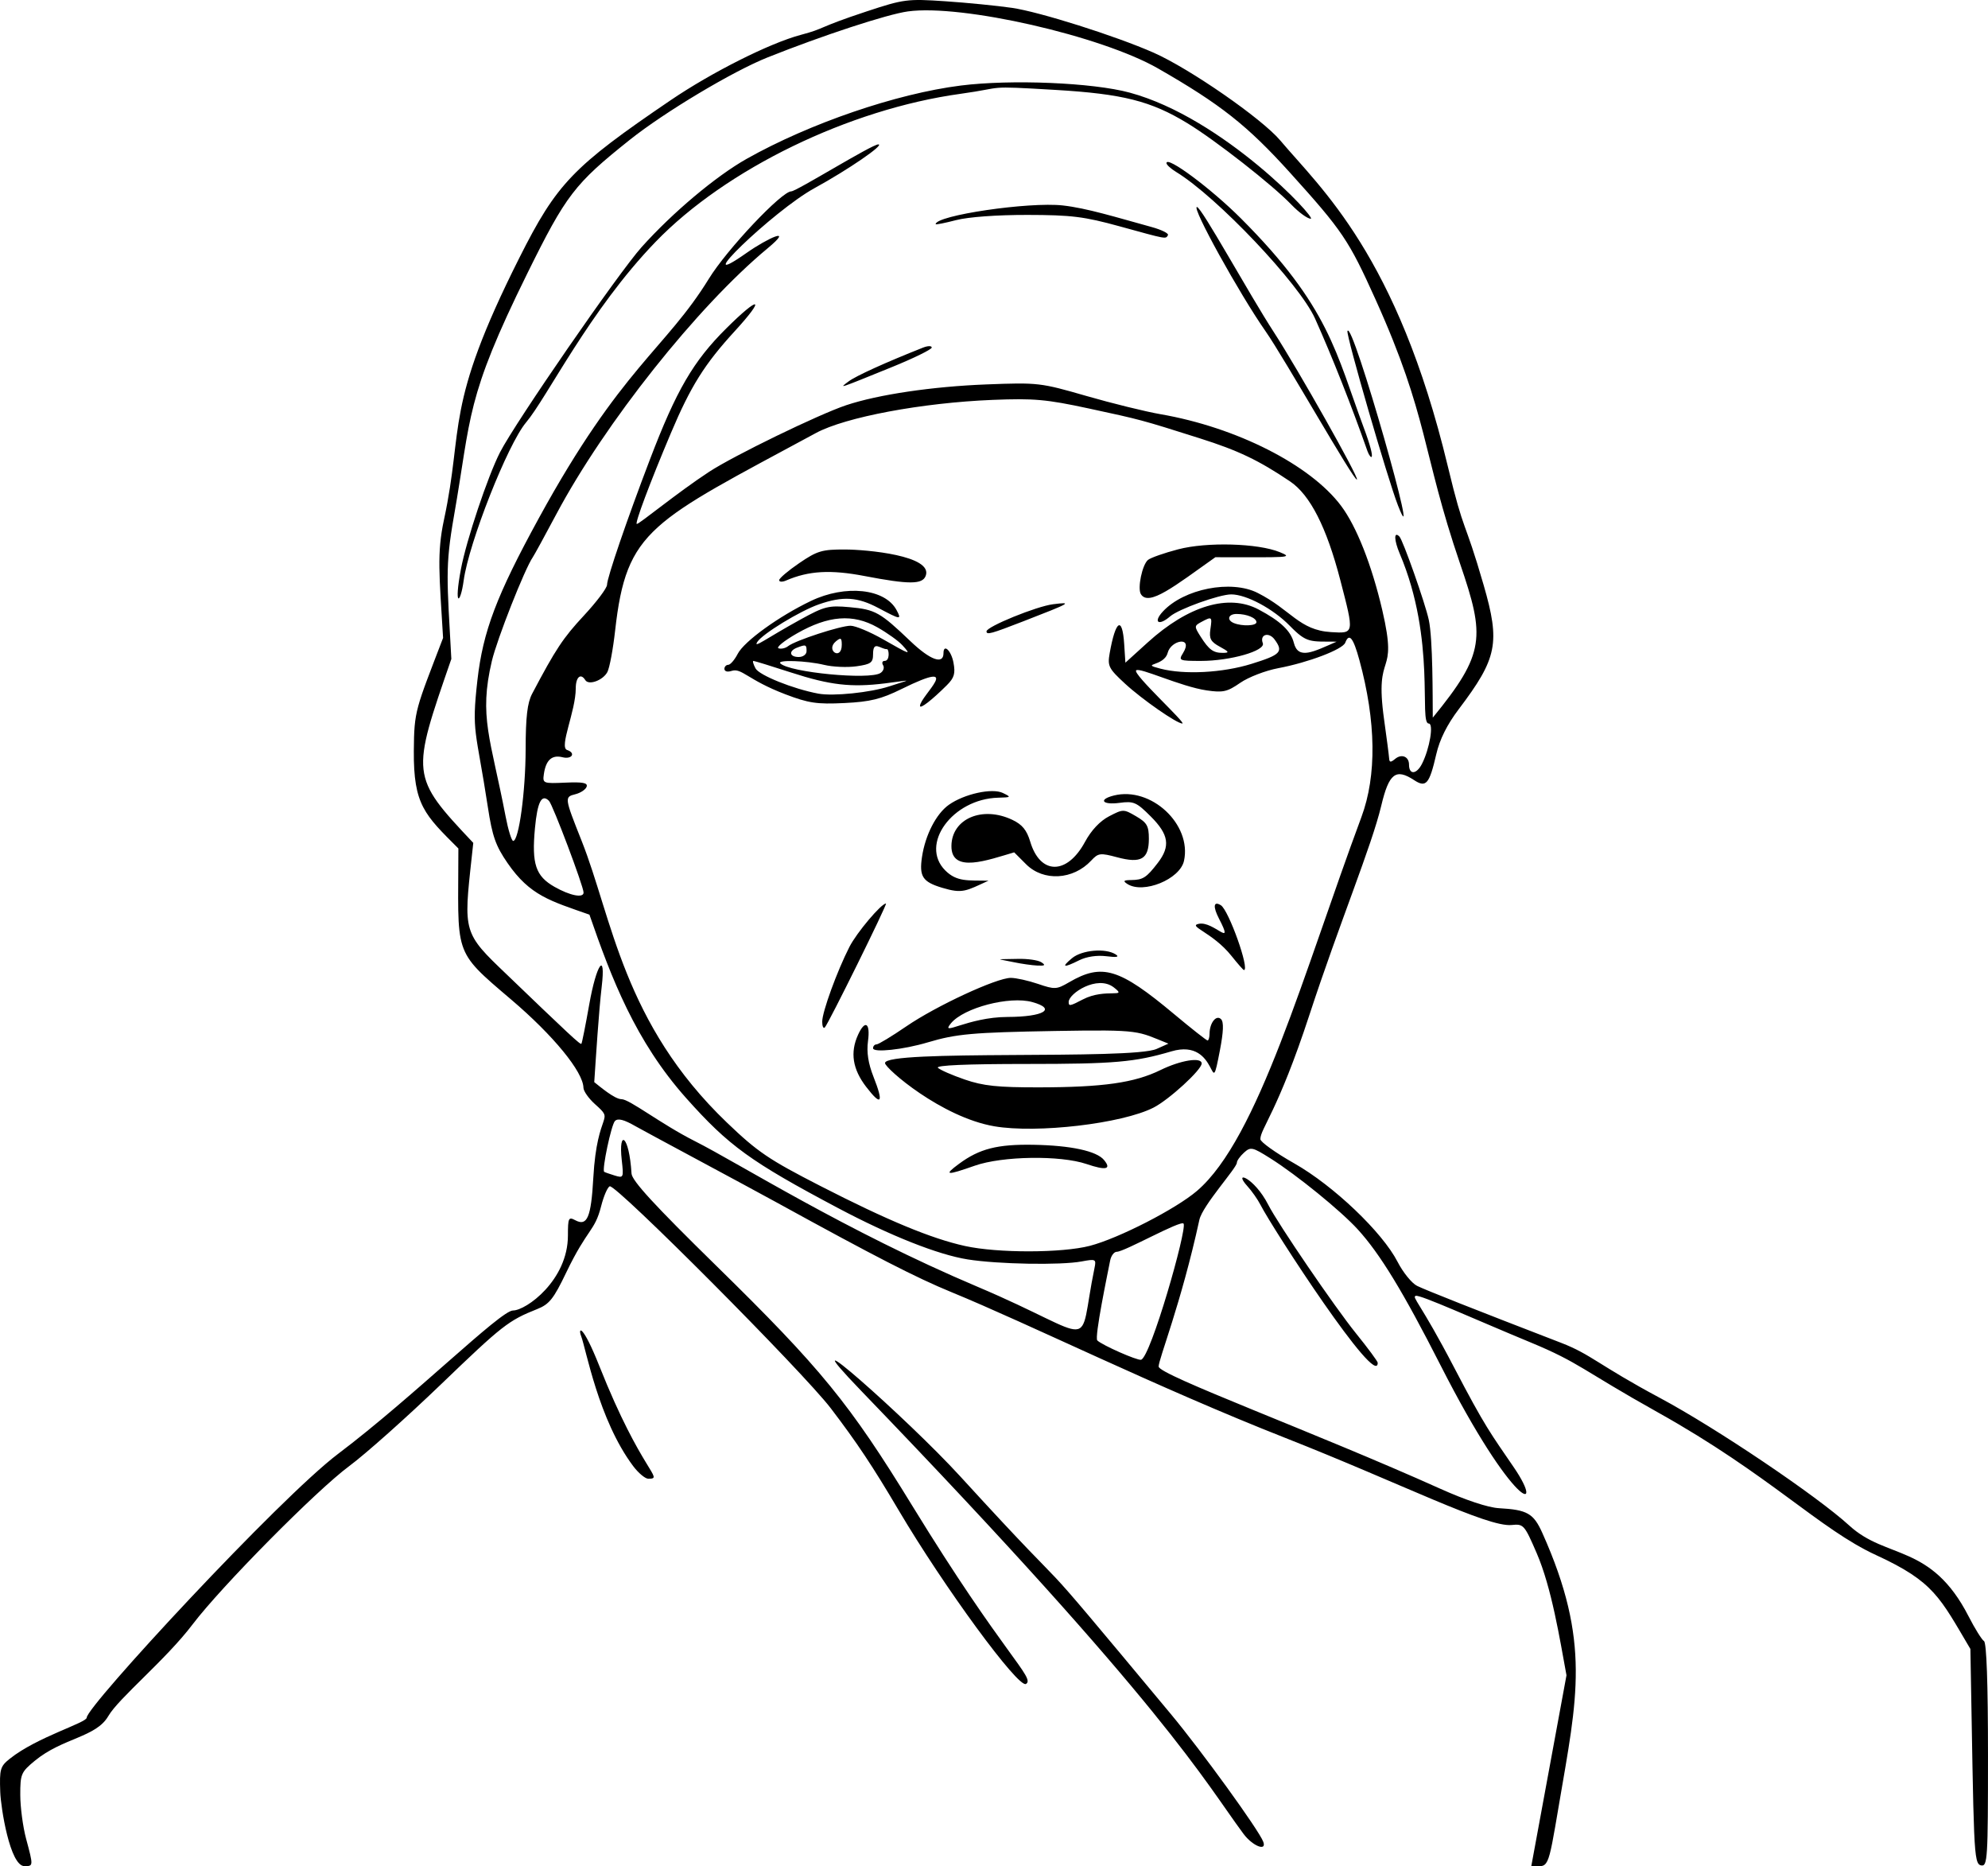 <?xml version="1.0" encoding="utf-8"?>
<svg version="1.1" id="Layer_1" xmlns="http://www.w3.org/2000/svg" xmlns:xlink="http://www.w3.org/1999/xlink" x="0px" y="0px"
	 viewBox="0 0 5000 4692.759" enable-background="new 0 0 5000 4692.759" xml:space="preserve">
<path d="M0.623,4506.069c-2.081-57.658-0.099-64.579,24.047-83.83c69.059-55.066,193.488-90.245,193.488-103.49
	c0-28.298,484.413-551.583,632.162-663.053c190.383-143.635,408.269-360.535,439.988-360.535
	c32.6,0,138.068-75.722,138.068-188.53c0-44.362,1.522-47.489,18.645-38.324
	c29.81,15.954,39.663-7.243,45.188-106.397c9.675-173.605,55.862-139.575,4.652-185.203
	c-16.021-14.274-29.267-32.97-29.436-41.546c-0.792-40.21-75.625-131.529-181.718-221.751
	c-149.823-127.41-132.829-109.28-132.829-379.928c-84.841-84.841-113.023-109.347-112.07-245.324
	c0.721-102.835,4.744-104.161,73.588-284.122c-9.527-159.355-15.927-212.568,2.273-297.232
	c50.982-237.167-1.304-279.3,189.744-658.872c94.03-186.818,134.388-228.851,379.863-395.628
	c104.004-70.661,249.736-143.871,327.53-164.538c64.315-17.086,37.529-16.722,166.287-59.201
	c92.946-30.664,101.969-31.831,196.783-25.456c54.654,3.675,130.365,11.16,168.245,16.634
	c69.232,10.003,260.799,70.597,356.291,112.696c90.723,39.997,272.284,165.779,318.574,220.702
	c102.001,121.024,293.882,288.459,421.463,819.547c42.56,177.164,39.593,123.737,90.139,298.665
	c42.032,145.465,34.341,183.666-62.833,312.084c-29.322,38.75-47.8,75.811-56.415,113.15
	c-17.345,75.18-25.564,84.76-55.755,64.979c-46.184-30.261-63.22-16.987-82.572,64.341
	c-24.207,101.732-104.634,293.752-180.805,526.396c-79.623,243.188-123.37,286.029-123.235,312.148
	c0.039,6.9,38.3,34.225,85.033,60.724c98.966,56.117,221.613,172.943,260.126,247.781
	c13.663,26.55,35.664,53.676,48.891,60.281c20.548,10.26,147.192,60.328,362.401,143.272
	c75.408,29.063,92.549,55.113,248.753,138.673c141.397,75.639,394.897,246.507,476.303,321.044
	c93.524,85.634,205.614,44.21,299.794,228.133c15.731,30.722,33.13,58.656,38.662,62.076
	c6.473,4,10.06,106.255,10.06,286.774c0,261.897-1.145,280.337-17.219,277.251
	c-19.966-3.834-17.872-39.221-27.058-544.211c-77.047-130.094-91.376-168.961-237.178-236.011
	c-141.852-65.234-267.168-201.544-548.731-358.812c-192.6-107.578-195.95-124.543-320.999-176.273
	c-137.832-57.016-277.189-120.426-288.112-116.785c-10.352,3.45,11.486,16.884,96.223,179.46
	c78.666,150.928,92.204,166.325,150.872,252.326c80.14,117.478,0.523,106.681-184.677-257.246
	c-94.213-185.133-152.049-280.042-208.177-341.617c-42.802-46.956-153.331-136.803-219.76-178.639
	c-45.4-28.593-49.671-29.516-66.414-14.364c-9.842,8.906-17.894,20.234-17.894,25.171
	c0,13.192-86.399,107.45-94.362,143.91c-46.232,211.695-102.421,350.008-102.421,368.718
	c0,21.311,392.223,165.137,708.421,307.308c63.894,28.729,120.204,47.389,147.588,48.908
	c71.157,3.947,86.936,12.971,109.087,62.391c122.812,273.993,87.369,414.481,41.846,682.661
	c-29.118,171.538-25.595,154.967-69.673,154.967l88.505-479.877c-17.033-92.315-37.24-219.973-75-307.257
	c-30.836-71.278-32.979-73.686-62.858-70.643c-61.019,6.214-277.777-104.258-570.28-219.352
	c-321.995-126.698-643.805-286.194-839.112-366.287c-87.635-35.938-192.078-89.514-437.843-224.601
	c-81.173-44.617-333.459-179.304-356.199-192.376c-29.405-16.904-44.39-20.723-51.889-13.224
	c-9.131,9.131-33.211,122.763-27.081,127.794c1.235,1.014,12.84,5.106,25.789,9.094
	c22.93,7.062,23.409,6.065,18.41-38.29c-8.966-79.548,18.657-63.836,24.548,33.483
	c1.097,18.131,56.94,78.92,212.407,231.221c264.122,258.743,335.58,346.219,494.303,605.109
	c229.906,374.994,309.576,432.186,285.404,447.125c-18.945,11.709-206.359-243.957-320.551-437.286
	c-65.371-110.675-104.628-169.631-170.34-255.819c-69.558-91.232-539.938-563.536-555.931-558.204
	c-5.427,1.809-15.183,24.223-21.68,49.809c-16.463,64.836-33.708,54.122-88.058,167.434
	c-31.541,65.761-42.34,79.316-72.854,91.453c-72.156,28.701-87.486,40.69-241.732,189.052
	c-86.394,83.098-190.378,175.712-231.076,205.81c-82.319,60.878-321.64,302.722-393.988,398.142
	c-67.434,88.939-185.501,185.03-211.848,230.399c-31.284,53.874-114.603,54.455-184.812,112.328
	c-34.553,28.481-36.695,33.524-36.585,86.112c0.069,30.723,6.653,80.211,14.642,109.975
	c18.427,68.655,18.415,68.874-4.066,68.874C24.974,4692.324,2.021,4544.793,0.623,4506.069z M2976.869,3076.845
	c-6.218-10.141-148.686,70.729-168.087,70.729c-6.811,0-14.315,9.962-16.677,22.138
	c-6.023,31.055-40.005,193.037-32.265,200.777c11.66,11.66,100.412,50.875,109.977,48.593
	C2893.833,3413.353,2985.805,3091.419,2976.869,3076.845z M2752.81,3188.205c4.588-22.172,2.983-22.978-32.484-16.325
	c-52.418,9.834-210.74,6.985-286.764-5.16c-74.517-11.904-194.391-59.423-326.281-129.339
	c-219.372-116.292-274.392-156.116-381.274-275.973c-128.088-143.638-188.292-301.936-243.514-461.513
	c-98.299-34.615-149.336-47.506-205.972-129.739c-29.855-43.348-38.33-67.372-49.422-140.101
	c-30.072-197.167-41.523-186.472-26.39-319.548c14.007-123.179,48.089-213.061,154.624-407.779
	c208.275-380.672,318.124-424.05,427.653-602.042c45.264-73.558,182.975-219.53,207.106-219.53
	c12.924,0,202.519-118.07,218.924-118.07c17.006,0-76.191,63.893-160.42,109.979
	c-103.878,56.837-324.402,270.8-170.442,162.584c51.974-36.532,121.641-68.619,52.021-10.884
	c-175.809,145.796-409.473,439.819-530.966,668.123c-28.798,54.116-55.431,102.82-59.185,108.231
	c-20.216,29.142-90.027,206.097-102.966,260.998c-33.129,140.558-3.266,193.607,34.611,390.847
	c6.495,33.822,15.056,61.495,19.024,61.495c14.3,0,31.13-123.763,31.343-230.501
	c0.163-81.746,4.256-116.62,16.383-139.61c59.088-112.02,77.747-140.209,129.955-196.33
	c32.117-34.523,58.395-69.449,58.395-77.612c0-17.551,49.991-163.569,107.935-315.266
	c66.578-174.3,108.891-246.899,192.046-329.499c84.525-83.961,100.175-79.089,21.538,6.705
	c-76.301,83.245-111.106,138.768-161.033,256.886c-52.713,124.708-91.547,228.255-85.605,228.255
	c6.659,0,101.238-78.397,181.879-131.149c62.147-40.653,275.665-144.387,344.582-167.408
	c80.376-26.849,216.804-47.07,353.057-52.328c129.587-5.001,135.711-4.294,250.899,28.948
	c64.939,18.741,149.064,39.44,186.944,45.999c190.796,33.035,376.477,127.201,453.791,230.137
	c38.958,51.869,77.234,148.759,103.849,262.881c41.488,177.895-21.158,92.364,4.482,274.88
	c6.462,45.998,12.136,89.71,12.609,97.137c0.682,10.7,3.836,11.034,15.188,1.613
	c16.292-13.521,34.868-5.849,34.868,14.401c0,26.218,18.974,24.977,32.703-2.138
	c19.282-38.082,29.845-101.173,16.939-101.173c-25.571,0,19.526-209.288-72.947-427.055
	c-14.595-34.37-15.068-57.361-0.888-43.181c8.911,8.911,64.862,167.53,73.898,209.498
	c10.478,48.664,9.65,194.681,10.038,245.98c132.638-162.007,131.537-203.183,68.586-387.454
	c-96.936-283.752-78.424-366.926-212.72-664.518c-67.286-149.102-82.757-172.024-214.753-318.176
	c-107.275-118.781-174.777-172.092-332.085-262.271c-143.127-82.049-493.955-162.022-629.109-143.409
	c-52.288,7.201-214.232,60.282-353.287,115.798c-87.279,34.845-258.724,137.38-346.088,206.982
	c-139.087,110.809-160.375,138.56-257.987,336.3c-156.445,316.924-139.891,356.049-184.407,610.029
	c-22.611,129.007-17.391,158.392-6.556,359.13c-100.974,292.013-104.07,293.842,55.185,462.442
	c-22.432,210.971-31.759,219.522,64.581,312.111c181.209,174.155,204.766,196.079,207.37,192.99
	c1.532-1.817,10.438-46.473,19.791-99.236c18.009-101.594,42.062-135.655,31.266-44.276
	c-7.322,61.975-14.718,179.99-18.746,239.993c13.634,10.725,51.228,42.883,68.488,42.883
	c20.196,0,98.829,62.299,185.159,105.825c108.926,54.917,378.55,225.518,709.292,365.398
	C2770.658,3367.502,2707.916,3405.15,2752.81,3188.205z M1159.265,1431.03
	c13.76-72.876,67.423-233.235,98.249-293.597c38.31-75.017,297.861-451.027,356.36-516.258
	c77.73-86.675,186.837-178.322,264.083-221.824c158.481-89.25,376.553-163.875,538.423-184.25
	c126.792-15.959,332.137-7.366,424.873,17.78c236.312,64.078,471.039,317.15,455.422,317.15
	c-8.07,0-29.931-15.879-48.58-35.287c-48.044-49.999-190.287-161.403-261.47-204.782
	c-91.902-56.006-162.687-73.886-332.152-83.901c-183.086-10.82-121.849-6.256-238.713,9.831
	c-279.757,38.509-589.975,189.071-766.865,372.192c-166.582,172.449-272.696,391.023-325.808,454.142
	c-46.257,54.974-143.842,302.124-156.897,397.368C1157.793,1520.862,1141.055,1527.469,1159.265,1431.03z
	 M3516.067,1271.066c-25.819-66.024-130.665-427.863-127.086-438.591
	C3400.276,798.621,3580.979,1437.061,3516.067,1271.066z M3183.137,833.141
	c-65.99-94.319-186.656-312.627-172.8-312.627c11.485,0,130.123,217.122,193.605,314.854
	c61.189,94.201,214.05,365.228,208.898,370.381C3406.581,1212.008,3230.207,900.417,3183.137,833.141z
	 M3439.332,1134.411c-40.215-114.547-89.289-238.615-131.904-333.481c-39.173-87.202-246.991-306.382-349.671-368.788
	c-13.192-8.018-23.986-17.939-23.986-22.047c0-19.409,112.072,63.86,187.529,139.333
	c222.708,222.756,238.807,338.482,308.716,526.127C3464.674,1168.578,3446.363,1154.434,3439.332,1134.411z
	 M2134.339,959.009c18.671-13.939,92.123-47.282,186.944-84.863c12.203-4.836,22.138-4.963,22.138-0.281
	c0,4.671-45.383,26.918-100.852,49.438C2105.881,978.796,2109.382,977.641,2134.339,959.009z M2815.702,569.042
	c-89.077-24.506-120.979-28.452-231.536-28.636c-76.674-0.128-148.865,5.14-179.565,13.104
	c-28.237,7.325-51.34,11.908-51.34,10.185c0-22.104,234.573-56.655,319.773-47.101
	c60.822,6.821,132.287,29.186,223.21,54.196c25.357,6.975,43.914,16.227,41.236,20.559
	C2931.286,601.371,2937.045,602.426,2815.702,569.042z M2741.162,3132.596
	c72.34-18.842,216.175-92.606,269.384-138.151c154.262-132.042,268.235-548.816,413.543-940.032
	c38.803-104.469,37.015-240.233-5.199-395.014c-15.307-56.125-25.711-68.821-35.497-43.319
	c-6.496,16.93-93.18,49.875-168.438,64.018c-32.048,6.022-75.1,22.613-95.67,36.868
	c-32.685,22.651-43.327,25.048-84.399,19.012c-65.923-9.688-168.852-58.857-177.398-50.311
	c-9.121,9.121,127.115,133.619,116.235,133.619c-13.992,0-101.012-60.498-143.946-100.073
	c-41.465-38.221-44.566-44.322-38.881-76.501c14.837-83.991,31.936-94.705,36.566-22.914l2.999,46.491l56.255-51.026
	c102.075-92.587,203.593-122.704,278.819-82.715c55.016,29.246,81.071,53.88,88.564,83.737
	c11.038,43.98,49.655,22.34,107.677-2.851c-66.997-0.647-74.54,4.453-117.808-39.859
	c-41.824-42.832-109.276-78.982-147.373-78.982c-29.915,0-132.552,36.971-153.758,55.386
	c-28.653,24.88-43.347,14.931-18.159-12.295c52.951-57.237,171.647-80.568,238.344-46.85
	c84.154,42.544,104.262,93.784,184.632,98.591c58.835,3.519,58.581,4.936,23.361-130.651
	c-34.598-133.192-75.933-214.327-126.539-248.382c-79.177-53.281-130.2-77.615-227.07-108.292
	c-146.753-46.474-147.87-46.774-279.572-75.115c-106.189-22.851-137.679-25.658-241.06-21.486
	c-177.906,7.18-370.481,43.259-444.594,83.296c-415.683,224.557-476.588,241.389-505.057,496.584
	c-5.268,47.226-14.077,94.27-19.574,104.542c-11.184,20.897-46.98,33.94-55.466,20.211
	c-11.493-18.596-24.027-7.771-24.027,20.751c0,57.488-42.505,148.03-21.78,154.938
	c22.628,7.543,12.113,24.195-11.531,18.261c-26.689-6.699-41.841,7.021-46.902,42.469
	c-3.324,23.279-1.799,23.88,54.23,21.375c43.757-1.956,56.622,0.505,53.386,10.213
	c-2.345,7.035-15.004,15.519-28.132,18.853c-28.005,7.113-27.885,8.022,15.576,117.471
	c77.066,194.076,104.184,458.322,365.762,708.648c76.806,73.502,104.656,92.375,234.541,158.944
	c169,86.616,279.397,132.427,363.848,150.984C2509.335,3151.117,2670.924,3150.891,2741.162,3132.596z
	 M2411.971,2926.432c51.558-38.039,96.495-49.51,187.619-47.897c93.538,1.656,158.324,15.611,177.011,38.127
	c19.594,23.609,5.27,26.946-43.943,10.238c-65.83-22.35-211.711-20.163-281.006,4.213
	C2379.834,2956.376,2372.55,2955.516,2411.971,2926.432z M2500.847,2832.023
	c-133.292-22.942-273.832-145.172-274.933-158.743c-2.852-35.14,619.684-7.429,683.26-35.856l29.518-13.198
	c-80.11-31.905-64.443-35.688-285.336-31.843c-207.42,3.61-248.19,7.255-319.773,28.589
	c-61.802,18.419-137.749,26.567-137.749,14.779c0-5.308,3.913-9.651,8.695-9.651
	c4.782,0,38.464-20.383,74.847-45.295c75.283-51.547,227.057-121.971,262.867-121.971
	c13.185,0,44.079,6.851,68.652,15.223c42.052,14.329,46.638,14.082,78.006-4.198
	c83.023-48.382,125.886-35.394,263.977,79.987c43.718,36.528,81.655,66.415,84.305,66.415s4.887-7.748,4.969-17.218
	c0.239-27.275,16.976-48.303,28.931-36.349c7.071,7.071,6.16,31.314-2.955,78.631
	c-27.238,141.396,1.021-33.953-121.958,2.306c-92.076,27.148-143.872,31.665-363.097,31.665
	c-152.2,0-230.397,3.354-224.136,9.615c5.288,5.288,35.647,18.571,67.463,29.518
	c46.724,16.075,82.621,19.864,186.677,19.705c161.504-0.248,240.088-11.432,305.625-43.497
	c50.905-24.905,103.62-33.299,103.62-16.498c0,15.862-82.033,91.003-121.117,110.943
	C2822.339,2825.315,2607.932,2850.455,2500.847,2832.023z M2534.389,2557.089
	c91.011-0.244,124.006-20.275,61.723-37.472c-57.042-15.75-171.807,14.183-204.247,53.272
	C2362.496,2608.276,2433.464,2557.36,2534.389,2557.089z M2723.565,2513.008c56.719-29.581,115.675-1.2,77.378-30.502
	c-41.441-31.708-113.151,15.735-113.151,36.886C2687.793,2530.603,2690.885,2530.052,2723.565,2513.008z
	 M2178.508,2732.862c-34.195-44.492-40.739-86.374-20.451-130.899c17.65-38.737,31.216-30.182,25.049,15.796
	c-3.783,28.205,0.504,56.037,13.842,89.877C2223.106,2774.002,2216.78,2782.657,2178.508,2732.862z M2067.925,2568.927
	c0-24.499,37.312-126.942,68.505-188.085c18.178-35.631,80.012-108.955,91.882-108.955
	c4.527,0-144.904,302.65-153.845,311.592C2070.868,2587.077,2067.925,2580.529,2067.925,2568.927z M3097.286,2403.621
	c-47.553-59.597-111.899-74.972-81.731-80.782c37.071-7.139,90.229,64.175,50.321-12.998
	c-15.76-30.477-13.724-45.005,4.71-33.612c19.79,12.231,73.395,162.925,57.956,162.924
	C3126.944,2439.153,3112.878,2423.164,3097.286,2403.621z M2550.044,2419.475c-46.02-9.687-49.063-6.87,9.839-8.393
	c24.352-0.63,50.917,3.147,59.035,8.393c11.571,7.478,9.446,9.291-9.839,8.393
	C2595.55,2427.238,2568.985,2423.462,2550.044,2419.475z M2696.262,2409.309
	c24.804-20.664,84.211-25.863,109.601-9.591c10.316,6.611,3.278,8.017-23.384,4.67
	c-23.347-2.931-49.696,0.975-67.926,10.069C2674.493,2434.441,2668.215,2432.674,2696.262,2409.309z
	 M2369.85,2232.368c-49.445-14.842-58.324-28.4-50.922-77.756c8.279-55.209,35.771-108.517,67.544-130.97
	c38.775-27.401,108.769-42.743,135.762-29.757c21.709,10.444,21.113,11.058-11.547,11.895
	c-115.068,2.947-198.601,117.597-133.276,182.922c29.139,29.139,56.812,24.768,108.678,25.749
	C2429.301,2240.453,2421.268,2247.802,2369.85,2232.368z M2835.38,2222.692c-11.71-7.567-9.676-9.6,9.839-9.839
	c29.472-0.361,38.258-6.04,66.754-43.143c32.261-42.007,27.838-71.202-17.679-116.72
	c-35.991-35.991-42.945-39.013-78.713-34.216c-43.21,5.796-54.079-8.443-14.103-18.476
	c93.406-23.443,196.502,72.612,176.361,164.315C2967.668,2210.918,2875.382,2248.543,2835.38,2222.692z
	 M2580.691,2173.108l-29.9-29.897c-66.118,19.221-158.672,54.403-157.861-16.241
	c0.785-68.423,77.664-101.333,153.098-65.537c24.998,11.862,36.353,25.718,45.157,55.103
	c25.107,83.801,92.487,83.982,137.674,0.369c15.816-29.264,37.665-52.461,60.649-64.388
	c35.273-18.305,36.509-18.304,67.957,0.059c27.328,15.96,32.031,24.247,32.031,56.44
	c0,51.357-19.446,62.727-79.715,46.608c-42.723-11.427-47.506-10.819-65.31,8.291
	C2699.074,2212.643,2624.416,2216.833,2580.691,2173.108z M2313.905,1775.003c0-24.407,117.114-122.989-46.468-42.457
	c-51.83,25.516-78.533,32.058-143.875,35.252c-68.787,3.362-89.927,0.225-148.183-21.985
	c-96.36-36.738-109.689-66.995-135.3-58.866c-25.121,7.973-20.262-15.249-8.546-15.249
	c5.273,0,15.999-12.401,23.838-27.559c16.293-31.507,103.118-94.261,184.019-133.002
	c87.244-41.779,186.564-31.22,215.536,22.914c13.362,24.967,10.535,24.653-45.276-5.021
	c-53.046-28.205-89.511-30.502-149.963-9.448c-47.794,16.646-142.702,74.609-155.101,94.724
	c-10.691,17.345,21.987-8.896,109.564-57.034c59.536-32.725,69.966-35.319,122.76-30.532
	c64.445,5.844,76.455,12.568,153.106,85.724c49.559,47.299,82.925,59.38,82.925,30.025
	c0-25.044,19.423-6.754,25.13,23.664c5.155,27.48,2.015,38.129-16.773,56.864
	C2343.549,1760.659,2313.905,1783.527,2313.905,1775.003z M2236.879,1725.744
	c58.218-19.173,58.972-16.047-11.527-7.348c-84.844,10.47-137.779,4.34-235.192-27.234
	c-49.724-16.117-92.573-29.304-95.22-29.304c-2.647,0-0.275,8.479,5.271,18.843
	c9.231,17.249,94.758,51.598,157.874,63.406C2095.438,1751.095,2189.115,1741.474,2236.879,1725.744z M2214.313,1692.325
	c7.458-4.724,10.517-13.511,6.799-19.528c-3.719-6.017-2.072-10.939,3.659-10.939
	c14.176,0,11.035-29.517,6.305-29.517c-17.188,0-35.242-23.739-35.242,12.589c0,21.375-5.383,25.295-41.816,30.451
	c-22.999,3.255-59.527,1.649-81.173-3.568c-44.348-10.688-119.718-13.243-110.21-3.735
	C1985.298,1690.743,2186.247,1710.102,2214.313,1692.325z M2028.568,1637.26c0-16.56-1.802-17.225-23.793-8.786
	c-21.985,8.436-19.344,23.545,4.115,23.545C2019.822,1652.019,2028.568,1645.459,2028.568,1637.26z
	 M2117.12,1621.297c0-17.379-2.458-18.843-14.65-8.725C2074.888,1635.463,2117.12,1662.344,2117.12,1621.297z
	 M2269.607,1622.479c-9.806-10.835-38.165-31.151-63.02-45.147c-61.356-34.548-123.24-29.764-202.639,15.664
	c-31.863,18.23-52.492,34.959-45.843,37.175c6.649,2.216,17.475-0.229,24.057-5.434
	c18.027-14.255,131.921-51.448,157.135-51.315c12.155,0.069,48.665,15.273,81.134,33.797
	C2290.629,1647.267,2292.591,1647.876,2269.607,1622.479z M2481.17,1587.547c0-11.806,125.576-63.002,167.266-68.193
	c49.95-6.22,45.89-3.885-74.468,42.822C2492.357,1593.847,2481.17,1596.905,2481.17,1587.547z M2869.423,1493.955
	c-9.026-14.605,3.314-74.016,17.873-86.047c6.621-5.471,40.818-17.482,75.993-26.69
	c72.051-18.861,200.452-15.3,255.299,7.08c36.823,15.025,20.484,12.916-161.827,12.823
	C2954.084,1473.9,2889.186,1525.931,2869.423,1493.955z M1959.713,1458.748c0.01-4.638,22.755-23.929,50.544-42.869
	c45.333-30.899,57.211-34.412,115.591-34.194c52.574,0.197,221.967,15.175,202.298,66.431
	c-8.317,21.673-41.757,21.733-153.69,0.276c-85.571-16.404-140.548-13.243-197.543,11.357
	C1967.442,1463.836,1959.703,1463.386,1959.713,1458.748z M1467.735,2244.309c0-15.607-77.555-221.178-87.01-230.633
	c-18.356-18.356-29.077,2.546-35.27,68.769c-8.428,90.116,1.701,120.498,49.164,147.465
	C1433.708,2252.119,1467.735,2258.82,1467.735,2244.309z M3147.705,1669.244
	c73.614-22.875,80.677-30.3,58.138-61.124c-14.642-20.024-38.185-12.784-29.767,9.154
	c7.325,19.088-81.669,44.584-155.62,44.584c-54.425,0-56.723-0.975-45.323-19.231
	c27.488-44.017-29.848-33.569-38.285-1.308c-9.347,35.742-72.532,26.021-17.835,40.12
	C2979.087,1696.924,3075.105,1691.803,3147.705,1669.244z M3068.067,1626.192
	c-23.056-12.493-27.302-20.309-23.842-43.882c4.72-32.159,4.034-32.722-22.547-18.497
	c-18.242,9.763-18.327,11.293-2.04,36.897c21.307,33.497,32.043,41.232,56.803,40.926
	C3092.629,1641.436,3091.145,1638.697,3068.067,1626.192z M3160.073,1564.519c0-10.658-24.294-20.731-50.001-20.731
	c-21.134,0-25.524,15.355-6.575,23.001C3124.373,1575.213,3160.073,1573.78,3160.073,1564.519z M3127.502,4611.152
	c-99.009-133.396-192.131-315.617-960.678-1113.037c-205.398-213.116,114.378,67.691,248.57,214.513
	c345.372,377.88,118.161,103.439,529.426,597.384c77.574,93.169,220.917,291.109,232.305,320.785
	C3186.929,4656.346,3150.276,4641.836,3127.502,4611.152z M1592.349,3686.269
	c-87.252-116.375-118.293-294.308-130.873-327.093c-8.17-21.291,3.326-31.554,46.079,76.057
	c106.638,268.414,164.405,283.013,123.027,283.013C1622.741,3718.246,1605.535,3703.857,1592.349,3686.269z
	 M3170.209,3029.504c-6.927-13.529-21.669-34.56-32.758-46.736c-38.111-41.842,16.935-22.762,52.392,46.736
	c24.643,48.302,166.965,256.807,220.625,323.221c30.041,37.182,54.621,70.434,54.621,73.894
	C3465.088,3495.448,3201.37,3090.361,3170.209,3029.504z"/>
</svg>

